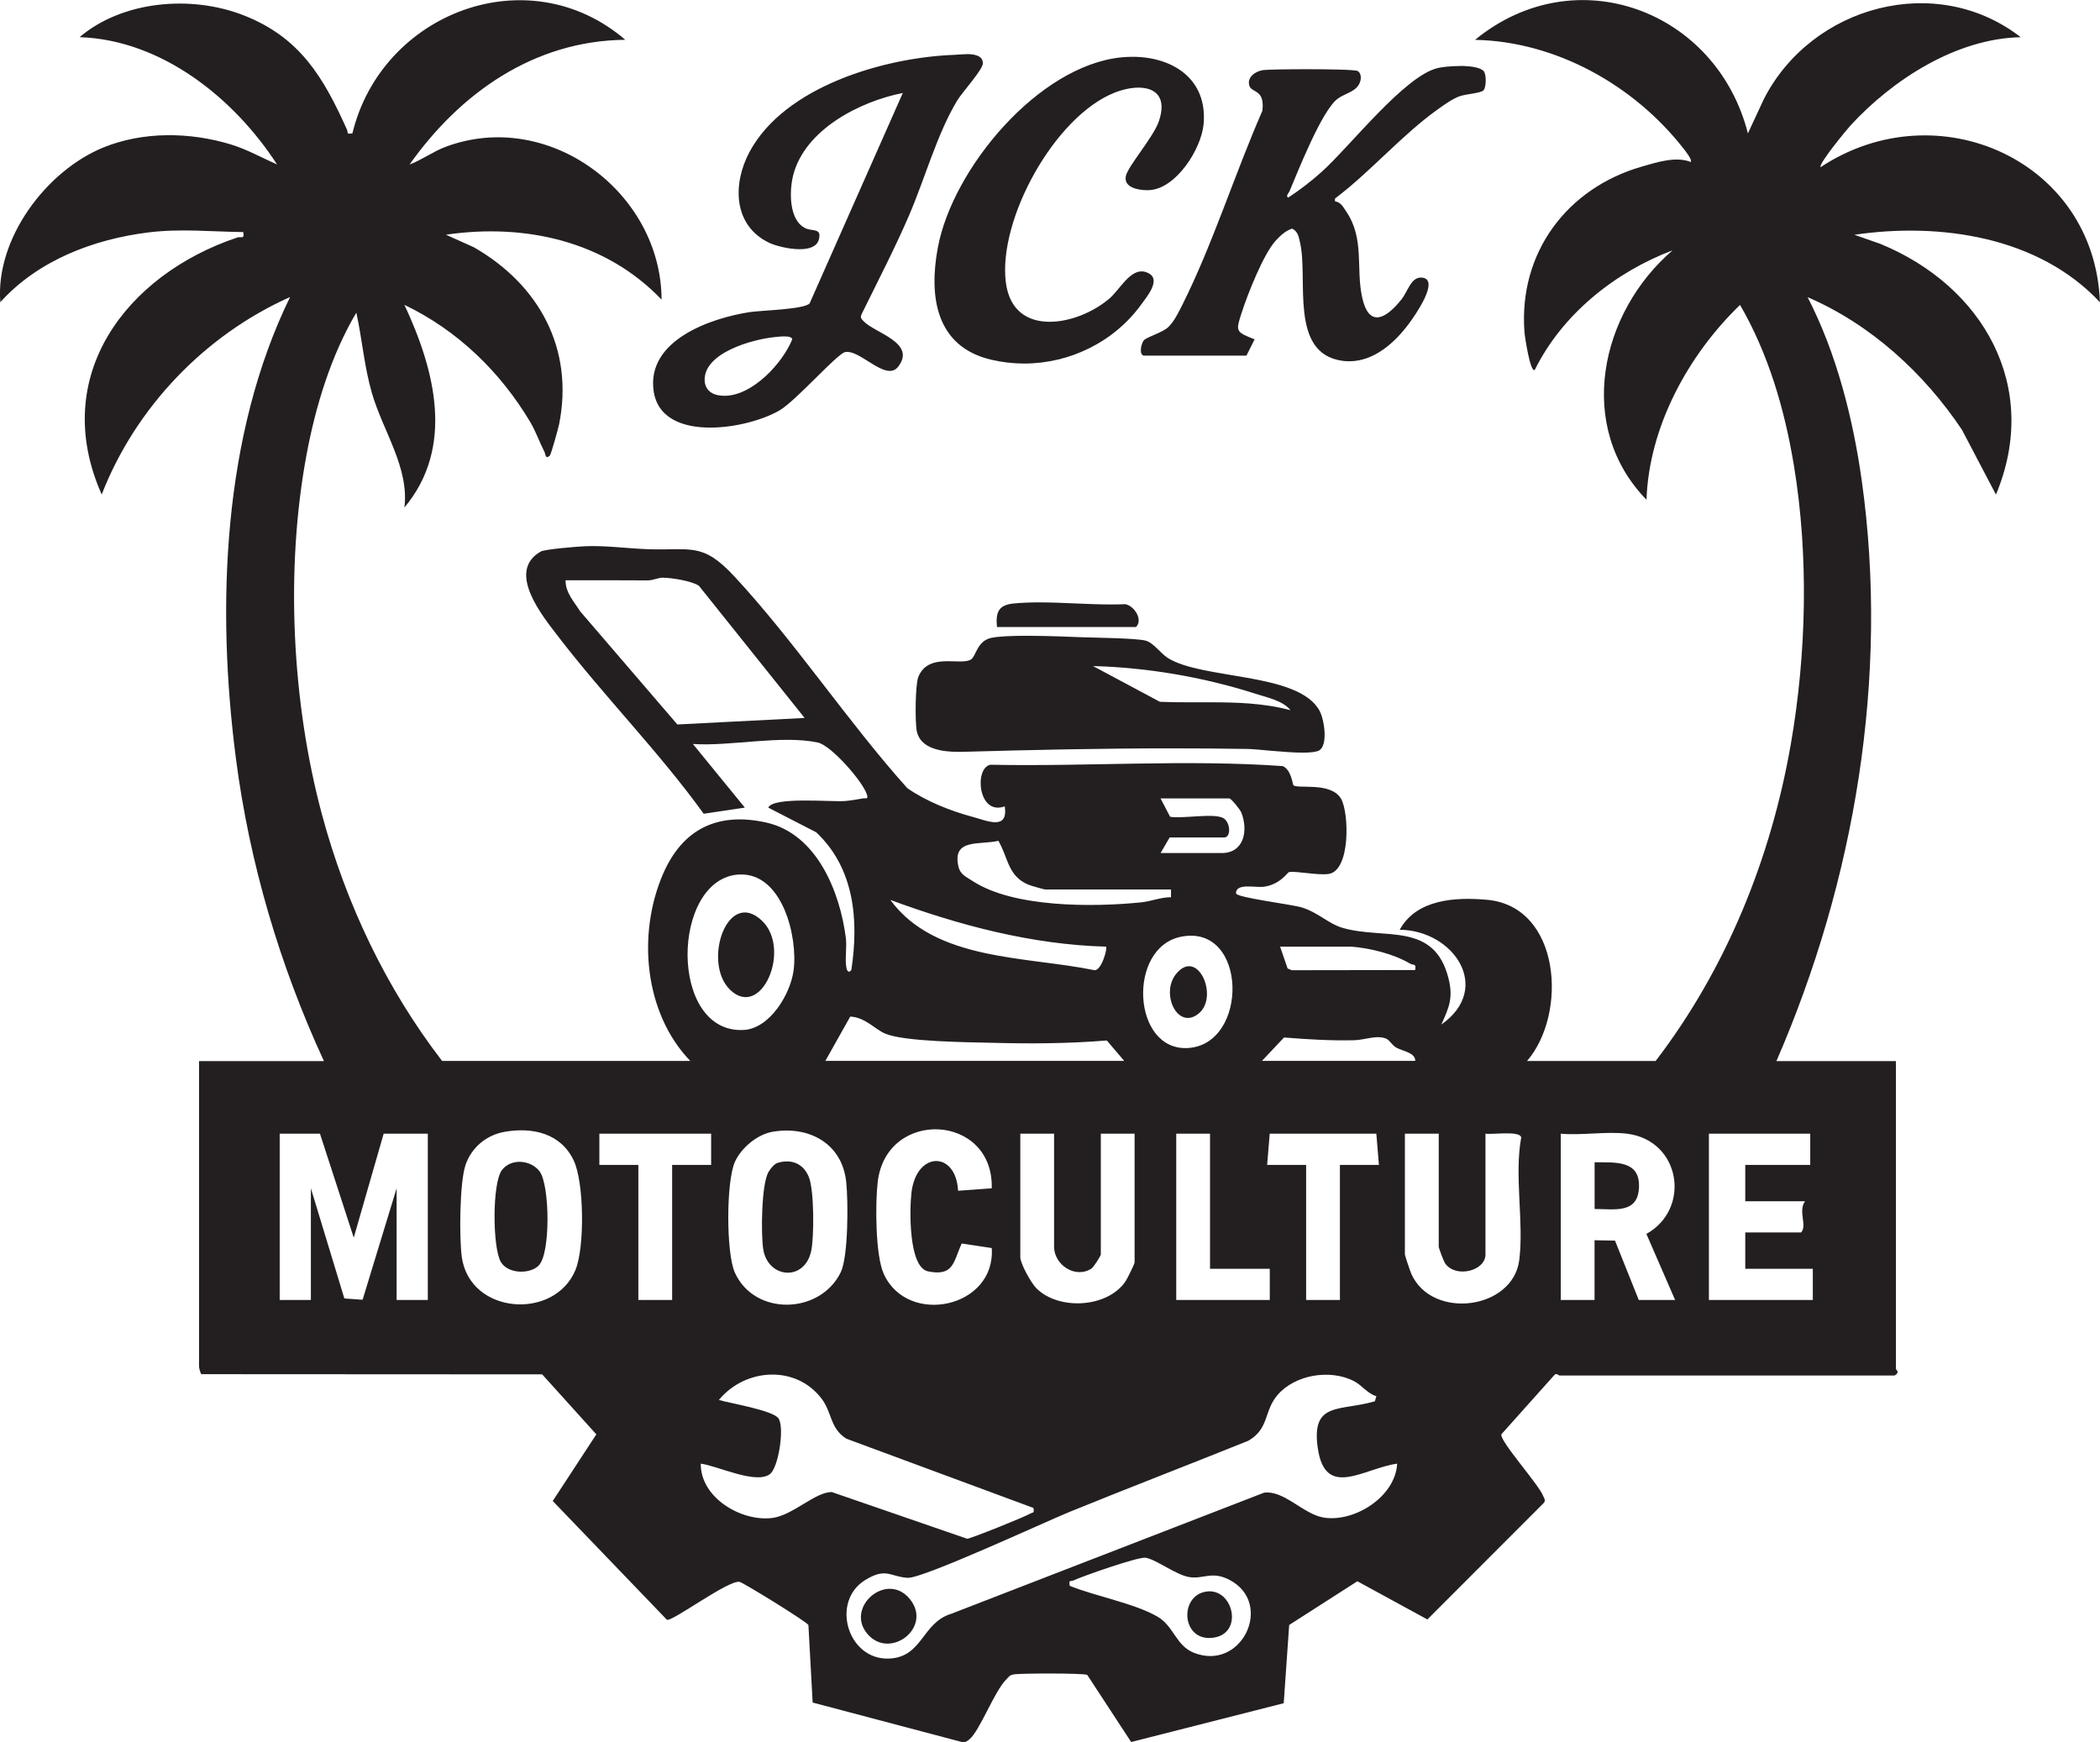 <?xml version="1.0" encoding="UTF-8"?> <svg xmlns="http://www.w3.org/2000/svg" id="Layer_2" data-name="Layer 2" viewBox="0 0 341.93 283.66"><defs><style> .cls-1 { fill: #231f20; } </style></defs><g id="Layer_1-2" data-name="Layer 1"><path class="cls-1" d="M52.73,172.76c-7.19-15.6-12.12-32.24-14.33-49.35-3.18-24.61-2.17-52.5,8.83-75.04-13.85,6.17-25.16,17.98-30.67,32.15-8.56-19.23,3.94-35.76,22.06-41.84.66-.22,1.21.37.99-.89-5.23-.06-10.15-.59-15.39.05C15.25,38.94,6.17,42.41.05,49.21c-.81-10.3,7.43-21.35,16.72-25.17,6.51-2.67,14.15-2.55,20.82-.52,2.6.79,5.05,2.17,7.52,3.26C38.13,16,26.34,6.5,12.96,6.05,19.97.1,31.12-.83,39.61,2.47c9.25,3.59,13.07,10.15,16.89,18.65.23.5-.2.76.88.6,4.74-19.61,28.6-28.82,44.43-15.24-14.81.14-26.86,8.63-35.12,20.31,2.01-.76,3.79-2.09,5.81-2.86,16.81-6.34,35.17,7.4,35.22,24.86-9.12-9.56-22.28-12.46-35.11-10.57l4.52,2.03c10.61,6.07,16.38,16.52,13.9,28.87-.14.68-1.31,4.88-1.5,5.06-.74.72-.71-.27-.88-.6-.82-1.6-1.39-3.29-2.32-4.87-4.91-8.22-11.83-14.91-20.48-19.07,4.94,10.57,8.24,23.16,0,33,.79-6.51-3.51-12.48-5.29-18.62-1.25-4.31-1.59-8.76-2.54-13.11-4.12,6.95-6.64,15.25-8.12,23.19-3.46,18.61-2.38,40.31,2.53,58.56,3.9,14.49,10.42,28.22,19.55,40.1h40.41c-7.52-7.82-8.65-20.7-4.43-30.45,3.19-7.36,8.93-10.12,16.8-8.37,8.22,1.83,12,11.25,12.96,18.77.19,1.52-.14,3.17.05,4.61.07.58.32,1.33.85.63,1.22-8.07.53-16.53-5.72-22.42l-7.81-4.02c.85-1.82,10.16-.9,12.47-1.07.8-.06,2.14-.28,2.96-.43.44-.09.9.23.64-.61-.65-2.12-5.82-8.03-8.01-8.49-6.03-1.26-14.14.65-20.33.24l8.46,10.36-6.7,1c-7.29-10.1-16.19-19.08-23.75-28.94-2.48-3.23-8.46-10.53-2.78-13.76.67-.38,5.89-.8,7.21-.86,3.14-.15,6.97.36,10.14.48,7.08.26,8.92-1.23,14.18,4.44,9.82,10.57,18.44,23.65,28.15,34.47,3.06,2.13,6.97,3.69,10.57,4.66,2.45.66,5.88,2.28,5.3-1.7-4.35,1.62-5.02-6.27-2.33-6.77,15.9.32,31.75-.89,47.59.22,1.43.64,1.6,3,1.74,3.12.77.65,6.09-.6,7.75,2.19,1.31,2.2,1.6,11.77-2.06,12.26-1.82.24-5.2-.51-6.4-.31-.25.04-1.45,2.07-4.2,2.4-1.25.15-4.48-.65-4.44,1.06.02.7,9.18,1.8,10.79,2.32,2.62.84,4.25,2.6,6.46,3.27,6.77,2.06,15.09-1.16,17.39,8.42.73,3.04.04,4.61-1.21,7.36,8.42-5.91,2-15.36-6.77-15.44,2.74-5,9.09-5.33,14.19-4.88,12.03,1.05,13.19,18.54,6.54,26.25h20.94c11.5-15.03,18.77-32.97,22.01-51.61,2.55-14.65,2.93-30.69.5-45.37-1.51-9.12-4.13-18.13-8.77-26.14-8.42,8.13-14.83,19.82-15.23,31.73-11.6-11.91-7.59-30.45,4.24-40.61-9.42,3.56-17.96,10.42-22.43,19.46-.73.57-1.63-5.44-1.68-6.14-.98-12.9,6.89-23.46,19.14-26.97,2.42-.7,5.56-1.71,7.93-.74.3-.36-.96-1.92-1.28-2.32-8.01-10.19-20.68-17.32-33.84-17.57,16.4-13.45,39.34-4.78,44.43,15.23l2.62-5.63c7.79-15.18,28.08-20.7,41.8-10.03-10.45.21-20.84,6.88-27.72,14.38-.62.68-5.28,6.32-4.86,6.78,18.99-12.55,44.63-1.13,45.48,22-9.98-10.7-26.04-13.04-39.98-10.99l4.22,1.48c16.71,6.85,26.18,23.25,18.83,40.83l-5.53-10.54c-6.18-9.25-14.87-17.19-25.14-21.61,4.69,9.07,7.4,19.76,8.82,29.89,4.48,31.95-1.14,65.16-13.9,94.51h19.46v50.14c0,.15.75.47-.21,1.06h-54.58c-.13,0-.48-.5-.85-.05l-8.61,9.63c-.23,1.15,6.1,8.16,6.81,10.02.15.39.45.68.13,1.12l-18.98,19-11.4-6.22-11.1,7.12-.89,12.74-24.84,6.32-7.15-10.93c-.52-.3-10.92-.28-11.97-.08-.78.15-.8.41-1.25.86-1.92,1.93-4.26,8.28-5.95,9.7-.4.34-.69.54-1.24.45l-24.3-6.43-.69-12.63c-.34-.57-10.56-6.88-11.21-7.02-1.78-.37-11.14,6.64-11.84,6.16l-18.58-19.33,7.1-10.85-8.82-9.77-55.48-.03c-.19-.14-.39-1.02-.39-1.26v-49.72h20.31ZM131.01,116.91l-17.2-21.51c-1.14-.8-4.42-1.31-5.86-1.33-.8-.01-1.62.45-2.52.44-4.45-.03-8.9-.02-13.34-.02-.04,1.99,1.38,3.47,2.36,5.04l15.84,18.44,20.73-1.06ZM188.98,138.91h9.94c3.65,0,4.35-3.68,3.2-6.59-.2-.51-1.67-2.3-1.94-2.3h-11.21l1.55,2.98c2.02.35,7.01-.62,8.61.19,1.23.62,1.36,3.18.21,3.18h-8.89l-1.48,2.54ZM190.67,144.84h-20.52c-.14,0-2.31-.62-2.63-.75-3.45-1.4-3.32-4.38-4.96-7.17-3.05.72-7.59-.46-6.49,4.23.3,1.29,1.32,1.67,2.32,2.33,6.67,4.35,19.65,4.25,27.41,3.46,1.64-.17,3.21-.84,4.87-.84v-1.27ZM120.33,142.4c-11.06.63-11.53,25.96.75,25.32,4.24-.22,7.6-5.79,8.13-9.66.75-5.46-1.84-16.05-8.88-15.65ZM180.09,154.15c-12.04-.32-23.91-3.47-35.12-7.61,7.3,9.99,22.13,9.15,33.2,11.44,1.18.16,2.18-3.58,1.92-3.83ZM192.24,152.55c-8.73,1.81-7.9,18.62,1.16,18.11,10.02-.56,9.76-20.38-1.16-18.11ZM220.07,154.15h-11.64l1.22,3.55.66.29,20.11-.03c.23-1.13-.28-.73-.83-1.05-2.68-1.58-6.45-2.51-9.53-2.76ZM183.05,172.76l-2.83-3.33c-6.1.5-12.41.55-18.56.38-3.97-.1-14.38-.16-17.54-1.5-1.68-.72-3.25-2.66-5.68-2.77l-4.05,7.21h48.66ZM230.44,172.76c0-1.38-2.01-1.56-3.11-2.18-.63-.35-1.08-1.19-1.55-1.41-1.55-.71-3.57.18-5.26.22-3.84.09-7.63-.14-11.45-.45l-3.59,3.81h24.96ZM161.48,193.5c.32-12.19-17.18-13.06-18.57-1.01-.4,3.46-.4,11.92,1,14.98,3.91,8.54,18.24,5.5,17.57-4.24l-4.89-.74c-1.37,2.96-1.26,5.39-5.47,4.54-3.24-.65-3.02-10.25-2.71-12.85.82-6.77,7.25-6.79,7.59-.28l5.49-.4ZM82.24,184.29c-3.01.51-5.46,2.53-6.44,5.41s-1.03,11.92-.61,14.97c1.29,9.4,15.12,10.39,18.52,2.1,1.5-3.65,1.41-14.19-.29-17.79-2.09-4.42-6.65-5.46-11.19-4.69ZM125.82,184.29c-2.51.43-5.1,2.6-6.14,4.86-1.46,3.18-1.46,14.86-.04,18.05,3.19,7.14,13.87,6.87,17.24,0,1.26-2.58,1.24-11.65.9-14.76-.67-6.25-6.06-9.15-11.96-8.15ZM52.1,184.61h-6.56v27.08h5.08v-18.19l5.45,17.94,2.97.21,5.54-18.15v18.19h5.08v-27.08h-7.19l-4.87,16.93-5.5-16.93ZM115.78,184.61h-18.19v5.08h6.35v22h5.5v-22h6.35v-5.08ZM171.63,184.61h-5.5v20.1c0,1.06,1.75,4.18,2.58,5.03,3.58,3.65,11.53,3.28,14.52-1.04.3-.43,1.51-2.87,1.51-3.15v-20.94h-5.5v19.67c0,.21-1.16,2.05-1.52,2.29-2.67,1.72-6.09-.64-6.09-3.55v-18.41ZM197.02,184.61h-5.5v27.08h15.23v-5.08h-9.73v-22ZM224.09,184.61h-17.35l-.42,5.08h6.35v22h5.5v-22h6.35l-.42-5.08ZM234.25,184.61h-5.5v19.67c0,.17.88,2.78,1.06,3.18,3.37,7.51,16.58,5.82,17.57-2.32.76-6.21-.84-13.65.31-19.92-.2-1.15-4.72-.42-5.82-.62v19.67c0,2.71-4.84,3.89-6.55,1.48-.24-.33-1.06-2.5-1.06-2.74v-18.41ZM264.92,184.61c-3.32-.41-7.38.31-10.79,0v27.08h5.5v-9.73l3.33.06,3.87,9.67h5.92l-4.68-10.76c7.3-4.05,5.64-15.22-3.15-16.32ZM294.75,184.61h-16.5v27.08h16.92v-5.08h-11v-5.92h9.1c1.03-1.17-.54-3.41.63-5.08h-9.73v-5.92h10.58v-5.08ZM168.24,245.54l-30.42-11.26c-2.71-1.69-2.3-4.24-4.05-6.53-4.23-5.55-12.48-4.95-16.72.22,1.79.53,8.79,1.68,9.7,2.99,1.03,1.49,0,8.09-1.41,9.1-2.34,1.68-8.5-1.37-11.24-1.72-.06,5.55,6.6,9.46,11.6,8.85,3.39-.41,7.07-4.29,9.75-4.22l22.03,7.6c.55-.01,9.45-3.59,10.24-4.08.43-.27.74.02.54-.95ZM224.09,227.35c-1.46-.43-2.3-1.77-3.67-2.47-3.86-1.96-9.54-1.04-12.39,2.26-2.29,2.64-1.32,5.49-4.79,7.48-9.67,3.89-19.4,7.63-29.05,11.56-4.08,1.66-23.95,10.9-26.4,10.75-2.9-.18-3.49-1.74-6.91.36-5.67,3.48-2.88,13.05,3.87,12.79,5.48-.21,5.34-5.81,10.1-7.28l50.96-19.73c3.26-.45,6.4,3.51,9.72,4.05,5.01.81,11.68-3.39,11.96-8.78-5.49.77-11.7,5.85-12.92-2.52-1.12-7.68,3.64-5.96,9.29-7.64l.25-.83ZM174.17,258.23c4.15,1.69,10.5,2.84,14.26,5,2.73,1.57,3,4.72,5.95,5.9,7.78,3.1,13.06-7.96,5.9-11.82-2.94-1.58-4.34-.12-6.65-.5-2.16-.36-5.37-2.86-7.08-3.15-1.17-.2-10.15,2.96-11.78,3.7-.5.23-.76-.2-.59.88Z"></path><g><path class="cls-1" d="M212.14,122.07c-1.76,0-4.08-.21-5.94-.38-1.27-.11-2.36-.21-3.03-.22-3.98-.07-8.18-.1-12.47-.1-9.91,0-20.42.17-34.1.57-.2,0-.41,0-.63,0-3.68,0-5.77-.98-6.2-2.9-.32-1.41-.24-7.49.21-8.6.75-1.87,2.3-2.26,4.4-2.26.34,0,.68,0,1,.02.31,0,.62.02.91.02.74,0,1.5-.05,2.06-.39.4-.25.63-.72.9-1.27.44-.89.94-1.9,2.2-2.18,1.01-.23,2.92-.34,5.69-.34s6.05.12,8.16.2l1.18.04c.43.02,1.01.03,1.69.05,2.63.07,7.04.18,8.23.48.63.16,1.33.84,2.01,1.51.48.47.94.92,1.41,1.22,2.35,1.52,6.31,2.18,10.5,2.88,6,1,12.2,2.04,14.09,5.59.72,1.36,1.21,5.12.11,5.77-.19.11-.74.29-2.39.29ZM196.86,114.85c4.25,0,8.77.1,13.15,1.27l1.47.39-.94-1.19c-1.12-1.41-3.12-2-4.88-2.52-.33-.1-.65-.19-.96-.29-8.55-2.75-17.79-4.33-26.7-4.56l-2.11-.05,12.85,6.87h.11c1.67.08,3.31.09,4.7.09h3.32Z"></path><path class="cls-1" d="M167.16,104.53h0c2.84,0,6.02.12,8.13.2l1.19.04c.43.02,1.02.03,1.71.05,2.44.06,6.98.18,8.12.47.5.13,1.18.79,1.78,1.38.48.47.97.95,1.48,1.28.43.27.9.52,1.41.75-4.33-.71-8.69-1.13-12.98-1.24l-4.22-.11,3.72,1.99,10.89,5.82.2.11h.23c1.68.08,3.33.09,4.72.09.55,0,1.11,0,1.66,0,.55,0,1.1,0,1.65,0,4.22,0,8.7.1,13.02,1.25l2.93.79-1.89-2.37c-1.22-1.53-3.3-2.14-5.13-2.69-.33-.1-.65-.19-.95-.29-.87-.28-1.74-.55-2.62-.8,5.05.88,10.2,2.05,11.77,5,.76,1.43.95,4.72.3,5.1-.04.02-.43.22-2.14.22s-4.04-.21-5.89-.37c-1.28-.12-2.38-.21-3.07-.23-3.98-.07-8.18-.11-12.48-.11-9.91,0-20.43.17-34.11.57-.2,0-.4,0-.62,0-3.42,0-5.34-.84-5.72-2.51-.29-1.29-.22-7.31.18-8.31.65-1.62,1.99-1.94,3.94-1.94.33,0,.67,0,.99.02.32,0,.63.02.92.02.81,0,1.66-.06,2.32-.46.52-.32.8-.88,1.09-1.47.49-.99.91-1.7,1.86-1.92.97-.22,2.85-.33,5.59-.33M167.16,103.53c-2.41,0-4.61.09-5.8.35-2.28.51-2.45,3.02-3.26,3.51-.42.26-1.06.32-1.8.32-.59,0-1.24-.04-1.91-.04-1.92,0-3.95.29-4.87,2.57-.5,1.24-.55,7.48-.23,8.9.63,2.83,4.16,3.29,6.69,3.29.22,0,.44,0,.65,0,11.31-.32,22.7-.57,34.08-.57,4.16,0,8.31.03,12.46.1,1.62.03,6.01.6,8.97.6,1.21,0,2.19-.1,2.65-.36,1.48-.87.83-5.03.08-6.43-3.37-6.34-19.17-5.05-24.77-8.66-1.09-.7-2.32-2.47-3.56-2.79-1.56-.4-7.87-.47-10.03-.54-2.02-.07-5.91-.25-9.36-.25h0ZM193.54,114.36c-1.56,0-3.12-.01-4.68-.08l-10.89-5.82c8.87.23,18.11,1.82,26.56,4.54,1.84.59,4.37,1.11,5.6,2.65-4.37-1.17-8.81-1.29-13.28-1.29-1.1,0-2.21,0-3.31,0h0Z"></path></g><g><path class="cls-1" d="M162.78,101.6c-.11-2.03.44-2.65,2.31-2.84,1.21-.12,2.55-.18,4.1-.18,1.91,0,3.91.09,5.84.17,1.93.08,3.93.17,5.83.17.77,0,1.53-.01,2.28-.05.68.14,1.43.87,1.67,1.66.1.31.15.72-.08,1.06h-21.95Z"></path><path class="cls-1" d="M169.19,99.09c1.9,0,3.89.09,5.82.17,1.94.08,3.94.17,5.86.17.8,0,1.53-.01,2.23-.05.49.13,1.06.71,1.24,1.3.05.16.07.29.06.41h-21.12c0-1.43.5-1.71,1.87-1.84,1.19-.12,2.51-.17,4.05-.17M169.19,98.09c-1.42,0-2.81.05-4.14.18-2.47.24-2.95,1.41-2.72,3.83h22.64c1.18-1.14-.25-3.47-1.78-3.72-.76.04-1.53.05-2.31.05-3.79,0-7.85-.34-11.68-.34h0Z"></path></g><path class="cls-1" d="M141.3,266.14c-3.83-4.34,3.06-10.37,6.83-5.77s-3.15,9.94-6.83,5.77Z"></path><path class="cls-1" d="M259.64,196.88v-7.62c3.34.05,7.37-.38,7.23,4.02s-3.89,3.6-7.23,3.59Z"></path><path class="cls-1" d="M87.73,206.07c-1.45,1.45-5.01,1.4-6.18-.57-1.36-2.31-1.43-12.83.17-14.96,1.48-1.96,4.68-1.69,6.13.19,1.67,2.18,1.83,13.38-.13,15.33Z"></path><path class="cls-1" d="M126.65,189.35c2.28-.68,4.22.18,5.07,2.37s.85,9.63.37,11.95c-1.07,5.09-7.08,4.51-7.82-.26-.38-2.43-.31-10.64.88-12.6.32-.53.91-1.28,1.5-1.46Z"></path><path class="cls-1" d="M118.89,161.19c-4.57-4.39-.51-16.61,5.15-11.29,4.89,4.6-.04,16.19-5.15,11.29Z"></path><path class="cls-1" d="M196.48,259.16c4.3-.57,6.06,6.77,1.14,7.51-5.29.8-5.72-6.91-1.14-7.51Z"></path><path class="cls-1" d="M195.2,165.02c-3.44,2.85-6.31-3.24-3.69-6.44,3.52-4.3,6.98,3.72,3.69,6.44Z"></path><g><path class="cls-1" d="M115.65,69.14c-2.98,0-8.07-.73-8.73-5.59-1.28-9.41,13.55-11.97,15.25-12.23.51-.08,1.46-.15,2.56-.23,3.94-.29,6.79-.56,7.48-1.36l.05-.06,15.59-35.21-.94.19c-7.67,1.51-16.28,6.33-18.21,13.68-.64,2.45-.91,7.96,2.39,9.35.36.15.74.21,1.07.25.31.04.67.1.74.21.03.04.1.22-.07.8-.27.94-1.58,1.13-2.62,1.13-1.83,0-3.88-.59-4.75-1-2.12-1.01-3.54-2.59-4.23-4.7-.9-2.74-.43-6.26,1.26-9.41,5.36-9.99,20.73-15.05,32.75-15.53.2,0,.44-.02.7-.04.44-.03.95-.07,1.45-.07,2.15,0,2.16.7,2.16,1,0,.5-1.6,2.52-2.46,3.6-.68.86-1.33,1.68-1.65,2.21-2.15,3.56-3.76,7.94-5.32,12.16-.87,2.36-1.68,4.58-2.59,6.68-1.77,4.09-3.8,8.17-5.76,12.11-.66,1.33-1.33,2.67-1.98,4-.25.8.13,1.2.41,1.48l.09.09c.55.59,1.52,1.13,2.54,1.7,1.61.9,3.43,1.91,3.68,3.18.11.58-.1,1.2-.66,1.9-.25.31-.54.46-.92.46h0c-.89,0-2.11-.76-3.29-1.5-1.31-.82-2.55-1.6-3.66-1.6-.15,0-.29.01-.43.04-.76.16-2.31,1.67-5,4.32-2.12,2.1-4.53,4.48-5.82,5.23-2.26,1.32-6.68,2.74-11.04,2.74ZM127.7,54.29c-.53,0-1.08.06-1.4.1l-.18.02c-4.02.38-12.2,2.77-11.87,7.72.09,1.38,1.05,2.42,2.5,2.71.4.08.81.12,1.23.12,4.91,0,9.91-5.62,11.49-9.5l.05-.11v-.12c-.09-.94-1.38-.94-1.81-.94Z"></path><path class="cls-1" d="M157.38,9.83c.73,0,1.6.08,1.66.47-.16.56-1.58,2.35-2.35,3.32-.72.91-1.35,1.7-1.69,2.26-2.18,3.6-3.79,8-5.36,12.25-.86,2.35-1.68,4.57-2.58,6.65-1.76,4.08-3.79,8.15-5.75,12.08-.67,1.34-1.33,2.67-1.99,4.01l-.04.07-.02.08c-.31,1.01.25,1.59.55,1.9l.09.09c.61.65,1.6,1.21,2.66,1.8,1.44.8,3.22,1.8,3.43,2.84.03.16.12.63-.56,1.49-.16.2-.3.27-.53.27-.75,0-1.96-.76-3.02-1.43-1.38-.86-2.67-1.68-3.93-1.68-.18,0-.36.02-.53.05-.86.18-2.12,1.36-5.25,4.45-2.1,2.08-4.48,4.43-5.73,5.16-2.2,1.29-6.52,2.67-10.79,2.67-3.44,0-7.66-.9-8.24-5.16-.44-3.22,1.1-5.95,4.57-8.13,3.73-2.34,8.42-3.26,10.26-3.54.49-.08,1.43-.15,2.52-.23,4.89-.36,7.06-.65,7.82-1.53l.1-.11.06-.14,15.17-34.26.78-1.76-1.89.37c-7.83,1.54-16.61,6.48-18.6,14.05-.81,3.07-.79,8.48,2.68,9.94.42.18.85.24,1.2.29.1.01.23.03.34.05-.01.08-.03.18-.08.33-.21.7-1.56.77-2.14.77-1.73,0-3.73-.57-4.53-.95-1.99-.95-3.32-2.43-3.97-4.4-.86-2.62-.4-5.99,1.23-9.01,5.26-9.81,20.45-14.79,32.33-15.27.21,0,.45-.03.71-.04.44-.03.94-.07,1.41-.07M117.97,65.45c3.25,0,9.38-3.49,11.95-9.81l.09-.22-.02-.24c-.05-.64-.5-1.4-2.3-1.4-.56,0-1.12.06-1.46.1l-.17.02c-1.82.17-4.88.82-7.5,2.08-4.2,2.01-4.94,4.47-4.83,6.17.11,1.61,1.22,2.83,2.9,3.17.43.09.88.13,1.33.13M157.38,8.83c-.79,0-1.6.09-2.17.11-11.3.45-27.46,5.15-33.17,15.8-2.78,5.18-2.69,11.98,3.19,14.79.99.47,3.13,1.05,4.97,1.05,1.48,0,2.77-.38,3.1-1.49.58-1.98-.94-1.41-2.03-1.87-2.89-1.22-2.77-6.23-2.1-8.76,1.95-7.41,10.87-11.95,17.83-13.32l-15.17,34.26c-.86.99-7.88,1.14-9.74,1.42-6.37.98-16.79,4.57-15.67,12.79.61,4.49,4.7,6.02,9.23,6.02,4.17,0,8.71-1.3,11.29-2.81,2.67-1.56,9.36-9.22,10.67-9.49.11-.02.22-.03.33-.03,1.96,0,4.9,3.1,6.95,3.1.5,0,.95-.19,1.32-.65,3.12-3.93-3.82-5.54-5.58-7.43-.3-.32-.57-.52-.41-1.02,2.62-5.35,5.39-10.66,7.76-16.14,2.58-5.96,4.58-13.33,7.87-18.78.85-1.41,4.19-5.03,4.18-6.07,0-1.24-1.31-1.5-2.66-1.5h0ZM117.97,64.45c-.38,0-.76-.04-1.13-.11-1.18-.24-2.02-1.04-2.1-2.26-.31-4.63,7.87-6.85,11.42-7.19.26-.02.92-.11,1.54-.11.66,0,1.27.1,1.3.48-1.57,3.85-6.44,9.19-11.03,9.19h0Z"></path></g><g><path class="cls-1" d="M219.68,58.34c-.37,0-.74-.03-1.1-.08-5.81-.84-5.89-6.88-5.97-12.73-.03-2.26-.06-4.4-.45-6.09l-.05-.24c-.2-.89-.42-1.89-1.52-2.42l-.18-.09-.19.06c-1.21.39-2.09,1.22-2.86,2.05-2.11,2.29-4.74,9.05-5.68,11.96-1.02,3.16-.96,3.58,1.9,4.74l-.95,1.89h-16.31s-.03-.06-.03-.07c-.14-.42.1-1.3.32-1.59.13-.16.86-.47,1.39-.7.92-.4,1.95-.85,2.57-1.42.96-.89,1.75-2.48,2.33-3.63l.06-.11c2.94-5.87,5.43-12.38,7.85-18.66,1.66-4.32,3.37-8.79,5.2-12.95l.03-.07v-.07c.33-2.49-.53-3.21-1.52-3.77-.33-.19-.52-.31-.59-.51-.12-.34-.08-.65.1-.95.31-.49,1.03-.9,1.76-.98.66-.08,3.65-.14,6.96-.14,5.07,0,7.76.13,8.12.25.23.15.26.65.15,1.05-.26.95-1.09,1.33-2.05,1.79-.49.23-1,.47-1.45.81-2.41,1.8-5.67,9.67-7.43,13.89-.22.53-.42,1.01-.58,1.4-.02.05-.06.1-.1.17-.17.25-.4.6-.3.99.04.15.15.37.43.51l.26.13.25-.16c1.91-1.24,3.75-2.67,5.49-4.22,1.4-1.25,3.2-3.2,5.12-5.25,4.46-4.8,10.02-10.78,13.67-11.57.66-.14,2-.3,3.4-.3,1.76,0,3.06.25,3.49.67.29.29.28,2.09-.02,2.47-.18.14-1.23.32-1.85.43-.73.12-1.42.24-1.89.41-1.16.42-2.56,1.42-3.58,2.15-3.13,2.23-6.06,4.99-8.9,7.66-2.54,2.39-5.16,4.85-7.88,6.9l-.2.15v1.15s.44.05.44.05c.55.06.87.49,1.32,1.19l.19.29c1.83,2.72,1.91,5.56,2,8.56.05,1.68.1,3.41.48,5.15.53,2.46,1.52,3.71,2.93,3.71,1.26,0,2.73-1.05,4.37-3.12.33-.42.61-.93.88-1.42.64-1.17,1.11-1.94,1.87-1.94.57.03.66.22.7.3.44.94-1.2,3.95-3.05,6.44-2,2.69-5.24,5.9-9.29,5.9Z"></path><path class="cls-1" d="M237.69,11.75c1.94,0,2.83.29,3.1.49.14.34.14,1.37.01,1.75-.33.11-1.1.25-1.58.33-.75.13-1.46.25-1.98.44-1.22.44-2.65,1.46-3.72,2.22-3.14,2.24-6.09,5.01-8.94,7.69-2.53,2.38-5.14,4.84-7.84,6.87l-.4.3v.5s0,.46,0,.46v.89s.88.1.88.1c.32.04.55.34.96.97.06.1.13.2.19.3,1.75,2.6,1.83,5.37,1.91,8.3.05,1.7.1,3.46.49,5.24.59,2.72,1.74,4.1,3.42,4.1,1.42,0,3.02-1.11,4.77-3.31.36-.45.65-.98.93-1.49.55-1.01.95-1.67,1.47-1.67h0c.12,0,.19.02.21.02,0,0,0,0,0,0,.2.52-.72,2.84-3,5.91-1.93,2.6-5.04,5.7-8.89,5.7-.34,0-.69-.02-1.03-.07-5-.72-5.45-5.53-5.54-12.24-.03-2.29-.06-4.45-.46-6.2l-.05-.24c-.2-.9-.47-2.13-1.8-2.76l-.36-.17-.38.12c-1.32.42-2.26,1.3-3.08,2.19-2.34,2.54-5.03,9.8-5.79,12.15-1.04,3.2-.92,3.99,1.69,5.15l-.57,1.14h-15.57c.03-.28.13-.66.23-.82.19-.14.78-.39,1.21-.58.95-.41,2.03-.88,2.71-1.51,1.03-.95,1.84-2.58,2.44-3.77l.06-.12c2.95-5.89,5.45-12.41,7.87-18.71,1.66-4.32,3.37-8.78,5.19-12.93l.06-.13.02-.14c.36-2.79-.73-3.67-1.78-4.27-.13-.08-.33-.19-.37-.24-.07-.2-.05-.35.05-.52.23-.36.83-.68,1.4-.75.63-.08,3.67-.13,6.9-.13,4.44,0,7.06.1,7.82.2.02.1.03.28-.03.47-.19.69-.8,1.01-1.78,1.47-.52.24-1.05.49-1.54.86-2.32,1.74-5.14,8.19-7.59,14.1-.22.53-.42,1-.57,1.36-.02.03-.05.07-.07.11-.2.29-.53.78-.37,1.39.09.36.33.65.68.84l.52.27.49-.32c1.93-1.26,3.8-2.7,5.55-4.27,1.42-1.27,3.23-3.22,5.15-5.29,4.42-4.75,9.91-10.67,13.41-11.42.63-.14,1.93-.29,3.29-.29M237.69,10.75c-1.39,0-2.77.15-3.5.31-5.41,1.17-14.36,12.77-19.01,16.94-1.69,1.52-3.53,2.93-5.43,4.18-.46-.24.09-.75.21-1.03,1.45-3.43,5.26-13.14,7.85-15.08,1.25-.93,3.2-1.13,3.68-2.86.16-.56.11-1.32-.42-1.64-.36-.22-4.44-.3-8.33-.3-3.22,0-6.31.06-7.02.14-1.27.15-2.77,1.17-2.28,2.59.4,1.16,2.55.52,2.1,4.06-4.47,10.19-8.07,21.69-13.03,31.59-.57,1.14-1.36,2.75-2.28,3.61-1.02.95-3.59,1.63-4.01,2.19-.4.52-.8,2.23-.01,2.46h16.74l1.33-2.65c-3.1-1.23-3.1-1.27-2.11-4.33.97-3.01,3.55-9.58,5.58-11.78.76-.82,1.56-1.57,2.64-1.92.97.46,1.09,1.39,1.3,2.32,1.35,5.91-1.81,17.96,6.83,19.2.4.06.79.08,1.17.08,4.04,0,7.39-3,9.7-6.1.92-1.23,5.27-7.37,2.04-7.53-.03,0-.06,0-.09,0-1.61,0-2.14,2.29-3.14,3.55-1.34,1.68-2.77,2.93-3.98,2.93-1.05,0-1.93-.93-2.44-3.31-1.02-4.72.42-9.45-2.55-13.88-.48-.71-.91-1.59-1.86-1.7v-.46c5.79-4.36,10.9-10.37,16.76-14.54.98-.7,2.38-1.7,3.48-2.1,1.04-.38,3.59-.52,3.96-1,.44-.55.48-2.64-.02-3.14-.62-.61-2.23-.81-3.84-.81h0Z"></path></g><g><path class="cls-1" d="M166.74,58.69c-1.77,0-3.55-.21-5.26-.61-9.2-2.18-9.58-10.86-8.27-17.76,1.18-6.23,5.16-13.52,10.64-19.48,5.95-6.47,12.61-10.38,18.77-11,.59-.06,1.19-.09,1.78-.09,3.73,0,7,1.23,8.96,3.38,1.66,1.83,2.37,4.21,2.1,7.08-.35,3.79-4.32,10.03-8.35,10.26-.11,0-.23,0-.35,0-.98,0-2.3-.22-2.8-.83-.19-.23-.24-.5-.17-.85.14-.69,1.23-2.25,2.28-3.75,1.27-1.82,2.59-3.69,3.07-5.1.69-1.99.64-3.55-.14-4.65-.71-.99-1.97-1.52-3.64-1.52-1.25,0-2.65.29-4.05.84-9.76,3.84-19.38,20.56-18.04,31.39.54,4.38,3.32,6.9,7.64,6.9,3.33,0,7.27-1.53,10.05-3.9.54-.46,1.05-1.07,1.59-1.73,1.06-1.27,2.15-2.59,3.34-2.59.33,0,.66.1,1.01.31.25.15.38.32.43.56.18.92-.98,2.48-1.6,3.32l-.26.36c-4.28,5.93-11.27,9.47-18.72,9.47Z"></path><path class="cls-1" d="M184.4,9.25v1c3.59,0,6.72,1.17,8.59,3.22,1.56,1.72,2.23,3.97,1.98,6.69-.17,1.83-1.23,4.28-2.71,6.25-1.62,2.16-3.51,3.46-5.17,3.56-.1,0-.21,0-.32,0-1.09,0-2.1-.27-2.41-.65-.04-.05-.13-.15-.07-.43.12-.59,1.27-2.24,2.2-3.56,1.29-1.84,2.63-3.75,3.14-5.22.74-2.15.67-3.87-.21-5.11-.81-1.13-2.2-1.73-4.05-1.73-1.31,0-2.77.3-4.23.88-9.93,3.91-19.71,20.91-18.36,31.91.57,4.66,3.54,7.34,8.13,7.34,3.44,0,7.51-1.58,10.37-4.02.57-.49,1.09-1.12,1.65-1.79.94-1.13,2-2.41,2.95-2.41.24,0,.49.08.75.24.17.1.18.18.19.22.14.7-1.02,2.26-1.51,2.92-.1.13-.19.25-.27.36-4.18,5.8-11.03,9.27-18.31,9.27-1.74,0-3.47-.2-5.15-.6-8.82-2.09-9.16-10.49-7.89-17.18,1.16-6.14,5.1-13.34,10.52-19.24,5.78-6.29,12.51-10.24,18.45-10.85.58-.06,1.16-.09,1.73-.09v-1M184.4,9.25c-.6,0-1.22.03-1.83.09-13.52,1.37-27.43,18.1-29.85,30.89-1.52,8.01-.38,16.2,8.65,18.34,1.78.42,3.59.63,5.38.63,7.45,0,14.69-3.53,19.12-9.68.84-1.16,3.11-3.86,1.28-4.95-.44-.26-.86-.38-1.27-.38-2.09,0-3.67,3.09-5.25,4.43-2.56,2.19-6.36,3.78-9.72,3.78-3.53,0-6.56-1.76-7.14-6.46-1.26-10.24,7.96-27.01,17.73-30.86,1.31-.51,2.67-.81,3.87-.81,2.75,0,4.68,1.54,3.31,5.51-.9,2.6-5.04,7.28-5.37,8.91-.37,1.82,1.97,2.28,3.46,2.28.13,0,.26,0,.38-.01,4.39-.25,8.45-6.73,8.82-10.71.69-7.41-5.07-11-11.56-11h0Z"></path></g></g></svg> 